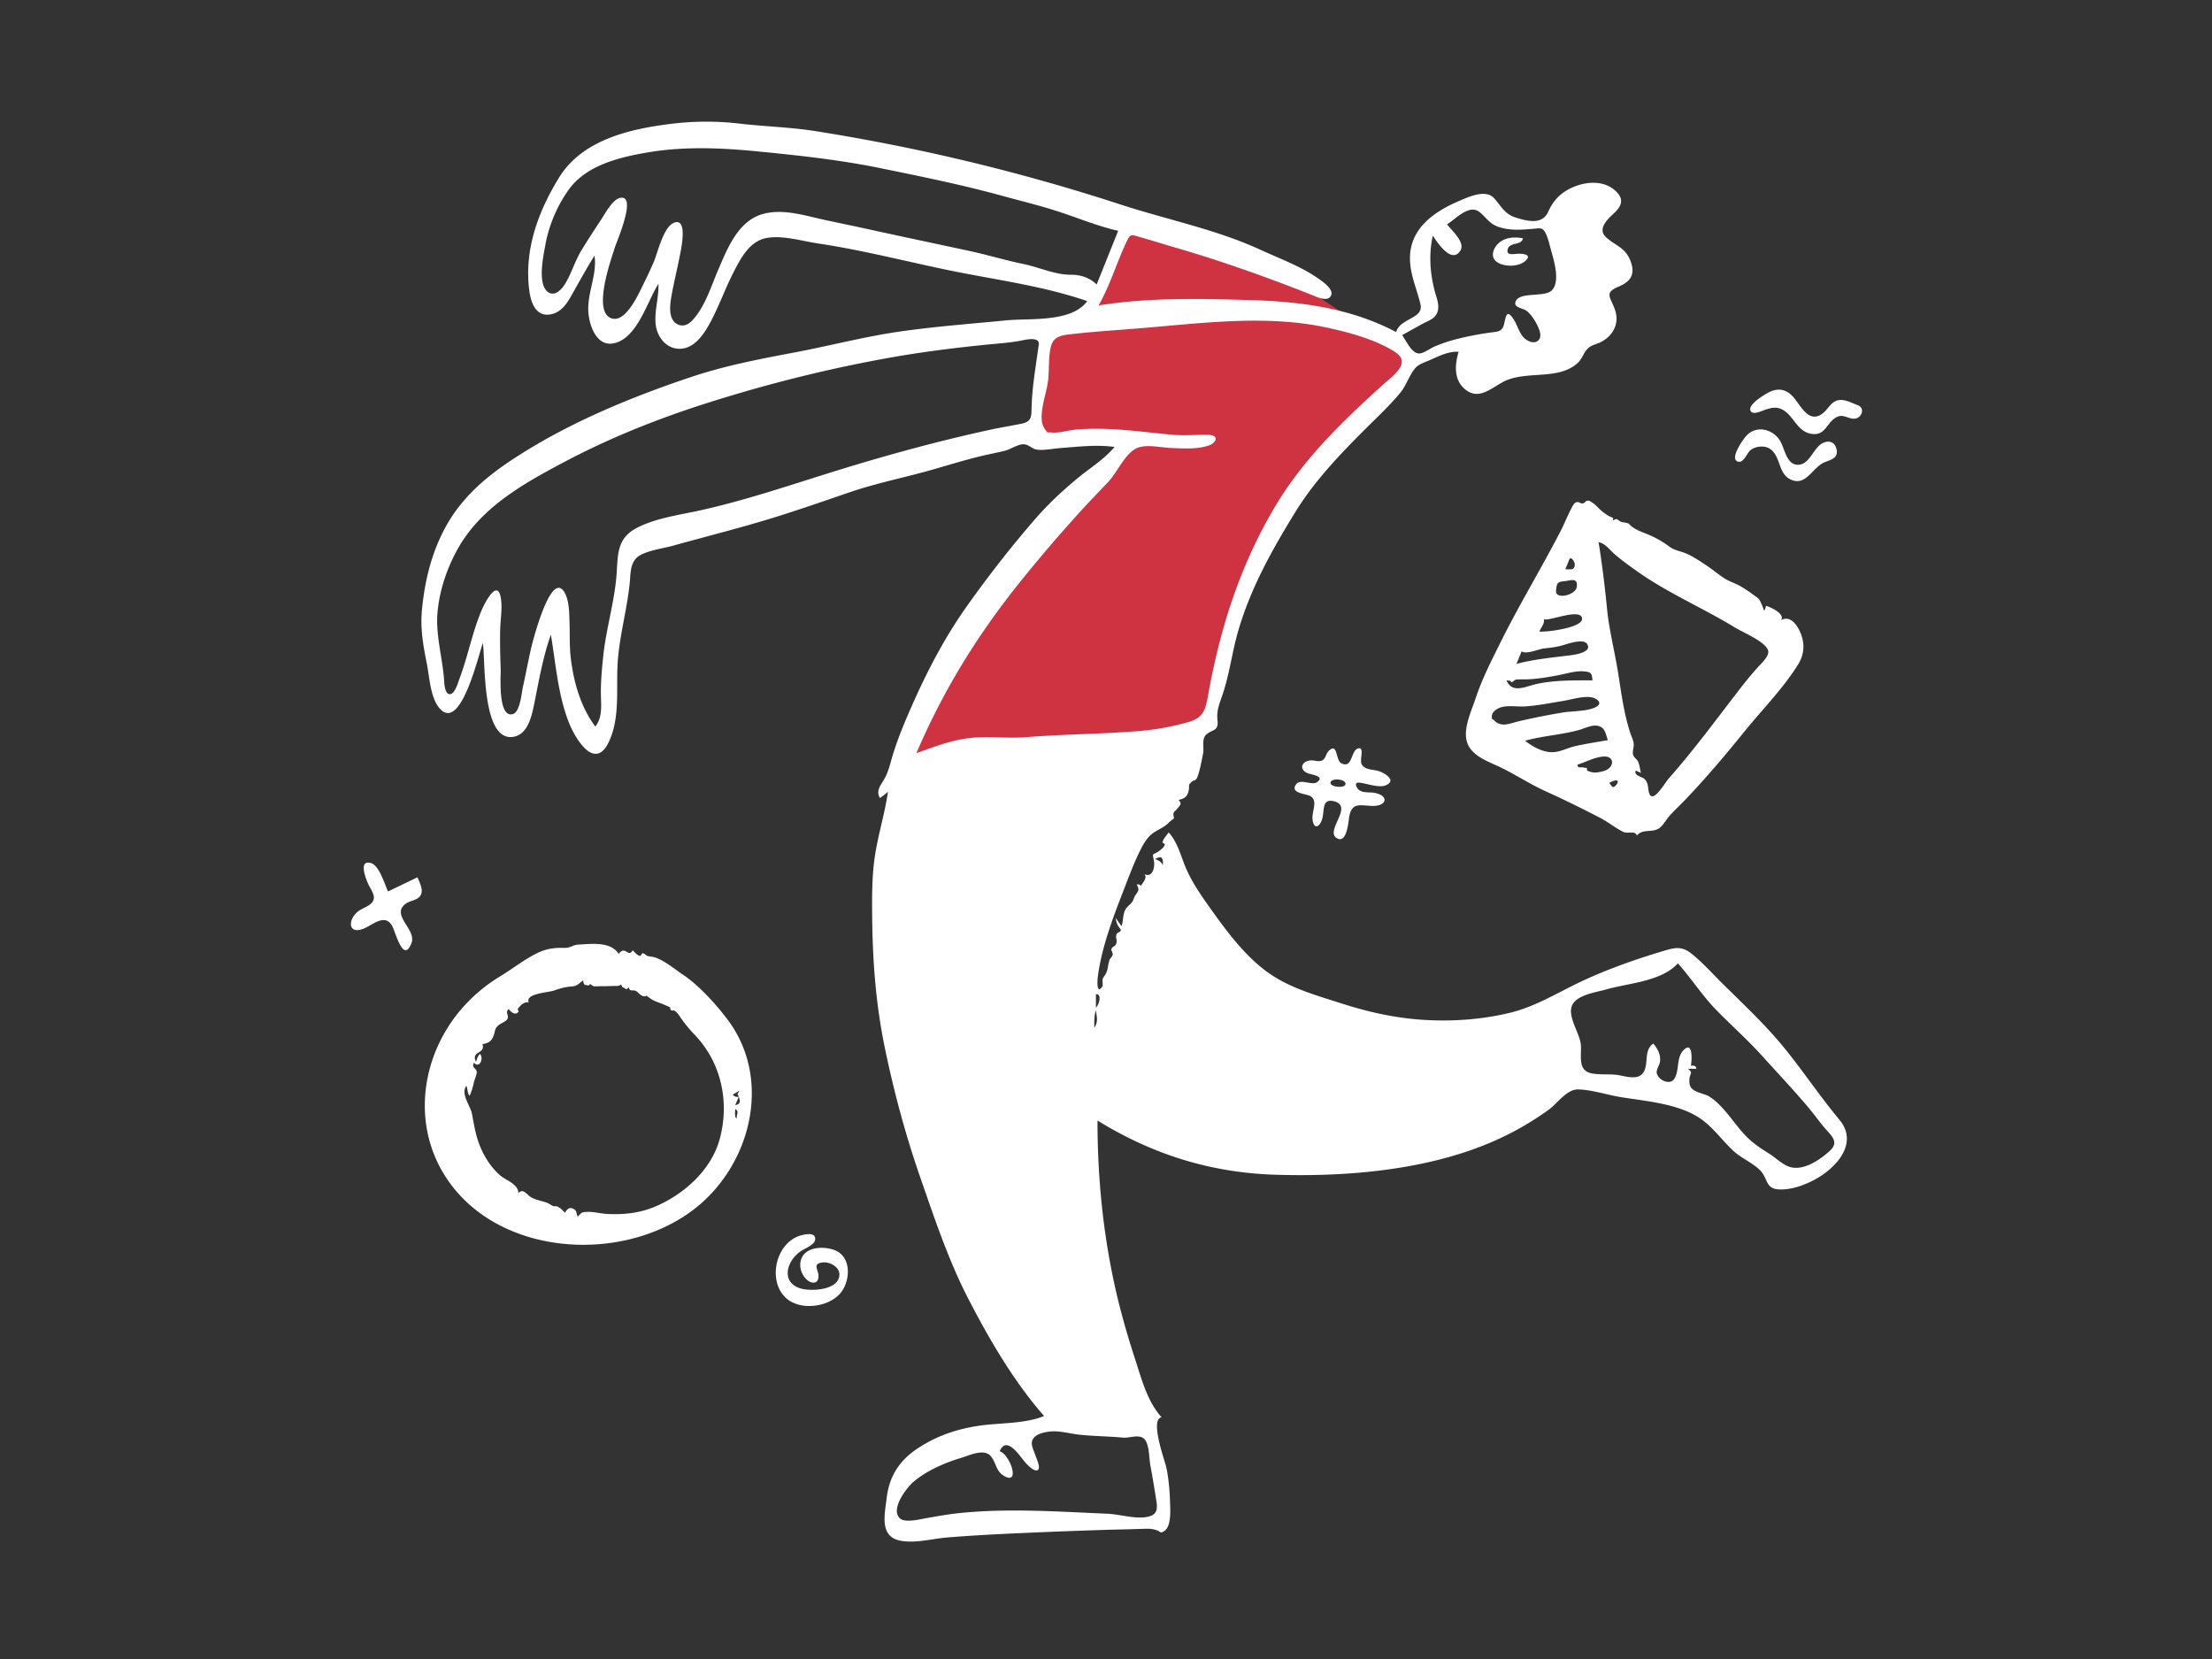 <svg xmlns="http://www.w3.org/2000/svg" width="340" height="255" fill="none"><rect width="100%" height="100%" fill="#333333" stroke="none"/><path fill="#CF3240" fill-rule="evenodd" d="m174.364 32.173-3.068 8.123-1.966 5.205c-.233.615-.362 1.246-.812 1.673-1.06 1.006-2.962 1.646-4.235 2.353l-2.56 1.422c-.44.245-1.416.552-1.724.958-.339.447-.179 1.268-.179 1.887v15.4c4.407-.55 8.815-1.1 13.222-1.652l-17.615 20.326c-1.447 1.67-3.204 3.276-4.282 5.22-2.295 4.134-4.538 8.299-6.806 12.449a42839.06 42839.06 0 0 0-6.335 11.588l18.996-.809c4.919-.209 9.971.106 14.71-1.288l11.719-3.447c.519-.153 2.138-.326 2.506-.744.345-.392.338-1.872.435-2.373 1.844-9.477 4.191-19.92 9.573-28.078 3.858-5.847 9.064-10.967 13.832-16.067 1.861-1.99 3.754-3.956 5.549-6.007.46-.525 1.124-1.121 1.428-1.76.196-.411.471-1.197.349-1.563-.053-.158-1.28-.728-1.456-.84-1.243-.8-2.475-1.616-3.71-2.427-3.47-2.282-6.937-4.569-10.427-6.82-2.721-1.755-5.434-3.616-8.304-5.124-2.974-1.564-6.25-2.664-9.369-3.9a1233.522 1233.522 0 0 0-9.471-3.705Z" clip-rule="evenodd"/><path fill="#fff" fill-rule="evenodd" d="M281.328 176.817c-1.513 1.426-4.269 3.34-6.447 2.469-1.094-.437-2.029-1.396-3.025-2.015-1.171-.727-2.272-1.455-3.264-2.424-1.981-1.934-3.48-4.76-5.819-6.274-.786-.509-2.321-.619-2.866-1.431-.244-.365-.267-.918-.222-1.339.098-.908.588-.855-.231-1.521h1.272c.025-.491-.466-.532-.832-.469.17-.779.344-3.827-1.076-2.446-1.231 1.198-.616 3.185-1.487 4.482-.668.993-2.439.189-2.678-.904-.107-.491.434-1.257.498-1.739.142-1.067-.335-1.99-1.027-2.798-1.519 1.012-.658 3.106-1.523 4.435-.784 1.203-2.528.642-3.72.43-1.429-.253-3.045.003-4.413-.334-2.065-.51-1.293-2.934-1.498-4.499-.219-1.676-1.913-4.003-1.404-5.694.547-1.815 3.743-2.208 5.271-2.648 3.491-1.008 8.472-1.201 11.068-4.021 2.064 2.303 3.725 4.939 5.89 7.156 2.339 2.394 4.838 4.604 7.083 7.095 2.337 2.592 4.749 5.135 7.001 7.802.983 1.163 1.846 2.417 2.862 3.553.904 1.009 1.857 1.938.587 3.134Zm-103.78-44.781c1.073-.57 1.209-.213 1.209.962-.309-.564-.615-.715-1.209-.962Zm-9.097 22.843v-2.071c1.034-.027.398 1.745 0 2.071Zm-.253 3.085c0-.917-.025-1.791.24-2.683.139.972.404 1.814-.24 2.683Zm4.447 63.01c.95.089 2.414-.565 3.213.18.821.766.755 2.995.95 4.03.321 1.71.605 3.425.876 5.143.178 1.127.397 2.271-.876 2.702-1.883.637-4.572-.272-6.534-.355-3.875-.163-7.749-.389-11.628-.468-3.759-.076-7.527-.016-11.269.375-1.69.177-3.344.489-5.017.771-.882.149-3.245.772-4.041.029-1.499-1.4.993-4.667 2.064-5.59 1.989-1.713 4.818-2.948 7.312-3.691 1.332-.398 3.554-1.514 4.604-.266.806.958.774 2.236 1.928 2.962 2.674 1.681 1.11-3.142-.562-3.735 1.123-2.627 3.262 1.082 4.149 1.972.315.317 1.342 1.363 1.788.837.334-.393-.333-1.803-.456-2.186-.188-.583-.663-1.469-.527-2.1.248-1.143 1.851-1.455 2.811-1.55 1.489-.147 2.95.325 4.422.482 2.258.242 4.533.246 6.793.458ZM157.694 113.31c-2.94.234-5.898-.215-8.831.153-2.774.348-5.389 1.367-8.004 2.302 3.888-9.12 8.919-17.422 15.051-25.2 3.054-3.873 6.338-7.72 9.638-11.386 1.535-1.706 3.123-3.355 4.708-5.013 1.414-1.479 2.428-3.99 4.125-5.095 1.448-.942 3.979-.27 5.585-.212 1.814.067 4.022.231 5.792-.372 1.282-.438 1.634-1.606.029-1.645-1.893-.046-3.755.152-5.673-.026-4.969-.459-9.759-1.214-14.768-.785-1.148.097-2.659.586-3.785.44-.81-.107-.277.3-.84-.35-.216-.248-.475-.832-.539-1.162-.359-1.855.66-4.506.903-6.373.226-1.728.026-3.627.448-5.31.384-1.532 1.555-1.736 2.997-1.9 3.944-.447 7.969-.686 11.932-1.023 9.042-.77 18.372-1.932 27.353-.029 3.243.687 7.198 1.75 10.095 3.452.906.531 1.82 1.158 1.49 2.26-.342 1.144-2.018 2.352-2.848 3.106-6.134 5.57-12.059 11.25-16.369 18.396-5.496 9.112-8.649 18.953-10.5 29.395-.398 2.247-.767 3.422-3.079 4.069-2.481.694-4.876 1.146-7.448 1.357-5.816.477-11.649.487-17.462.951Zm1.97-60.345c-.446 3.317-1.049 6.627-1.109 9.97-.022 1.263-.142 1.895-1.485 2.177-1.583.332-3.192.579-4.782.924-7.675 1.663-15.205 3.706-22.714 6.005-7.298 2.235-14.475 4.75-21.937 6.405-3.209.713-6.965 1.193-9.889 2.77-3.144 1.697-2.73 4.479-3.013 7.535-.377 4.083-1.588 8.036-2.014 12.118-.203 1.95-.389 3.912-.358 5.874.026 1.673.266 3.523-.859 4.931-2.256-3.016-3.325-6.81-3.77-10.506-.216-1.797-.13-3.609-.192-5.414-.05-1.453-.017-3.765-.964-4.979-2.058-2.638-4.735 7.933-4.99 9.062-.427 1.9-.78 3.816-1.207 5.716-.189.843-.431 3.905-1.56 4.21-2.339.632-1.825-5.939-1.862-6.94-.074-2.02-.124-4.041-.077-6.063.034-1.459.316-3.042.149-4.502-.412-3.584-2.427.192-2.994 1.526-1.431 3.368-2.079 6.973-3.363 10.395-.213.569-.715 2.485-1.51 2.521-.885.039-.878-1.94-.928-2.518-.294-3.351-1.285-6.68-.986-10.065.302-3.42 1.5-6.935 3.197-9.909 3.586-6.287 10.061-9.897 16.264-13.186 7.098-3.763 14.592-6.736 22.246-9.158 9.205-2.913 18.657-5.27 28.165-6.947 4.838-.853 9.75-1.463 14.637-1.953 1.718-.171 3.436-.272 5.132-.599.639-.123 2.948-.71 2.773.6Zm4.944-10.735c-2.425.02-4.902-1.156-7.265-1.642-2.813-.58-5.56-1.417-8.368-2.022-5.499-1.184-11.001-2.338-16.495-3.548-2.385-.525-4.781-.982-7.157-1.546-2.541-.604-5.287-1.277-7.889-.627-3.943.986-5.608 5.3-7.056 8.667-1.023 2.378-1.824 5.028-3.419 7.097-.568.738-1.375 1.618-2.405 1.38-1.913-.444-1.609-2.976-1.365-4.375.353-2.03.853-4.037 1.253-6.059.161-.815 1.412-6.155-.82-5.328-1.656.613-2.532 4.652-3.159 6.094a65.311 65.311 0 0 1-1.482 3.183c-.697 1.394-2.687 6.054-4.89 5.453-3.153-.86-.129-9.148.408-10.895.295-.96 3.5-8.232.795-7.637-1.152.253-2.274 2.393-2.861 3.28-1.042 1.573-2.08 3.157-3.06 4.769-1.01 1.658-1.524 3.544-2.525 5.178-.526.86-1.6 2.005-2.648 1.21-1.635-1.24-.666-5.554-.38-7.184.533-3.033 1.856-6.141 3.67-8.62 2.728-3.725 7.875-4.928 12.202-5.652 5.586-.934 11.25-.678 16.859-.126 6.309.622 12.521 1.288 18.739 2.56 6.267 1.28 12.538 2.551 18.708 4.246 2.907.798 5.855 1.506 8.721 2.443 3.046.996 6.019 2.235 9.15 2.953l-3.304 8.246c-1.054-1.043-2.493-1.51-3.957-1.498Zm53.987 7.574c.966-.528 2.033-.777 2.385-1.945.312-1.032-.221-2.2-.475-3.19-.712-2.773-.9-5.645-.27-8.45.603.918 2.857 4.454 4.228 2.314.827-1.291-1.389-3.149-2.036-4.056 1.42-.877 3.447-3.227 5.082-1.81 1.058.917 1.505 1.8 2.929 2.245 1.73.541 3.357.417 5.123.268 1.237-.105 1.534-.27 2.017.682.379.749.575 1.675.797 2.479.436 1.584 1.447 4.706.25 6.19-1.048 1.3-5.116.185-5.681 1.864-.308.915 1.163.947 1.724 1.4.696.561 1.272 1.453 1.65 2.25.28.59.706 1.563.229 2.166-.658.834-1.879.201-2.41-.405-.704-.805-.933-1.905-1.521-2.782-1.079-1.608-1.144-.329-1.438.826-.305 1.2-1.027 1.118-2.133 1.272-1.94.27-3.9.652-5.788 1.172a21.79 21.79 0 0 0-2.828 1.003c-.594.255-1.624 1.028-2.269 1.035-1.194.014-2.022-1.984-2.638-2.817 1.023-.572 2.044-1.148 3.073-1.71Zm64.136 122.311c-2.983-3.58-5.566-7.47-8.509-11.082-2.902-3.562-6.26-6.677-9.518-9.904-1.537-1.522-3.01-3.193-4.707-4.542-1.266-1.007-2.241-1.023-3.763-.577-4.327 1.268-8.733 2.793-12.828 4.684-3.813 1.761-7.286 4.023-11.421 5.005-4.221 1.002-8.61 1.324-12.936 1.076-4.437-.255-8.622-1.178-12.842-2.535-3.996-1.286-8.163-2.408-11.581-4.955-3.583-2.67-6.352-6.511-8.917-10.123-1.298-1.829-2.588-3.749-3.463-5.822-.759-1.798-1.255-3.921-2.618-5.387-.334.474-.75.88-.919 1.436-.078.253.378.245.331.446-.088.379-.592.765-.885.971-1.052.74-1.058.151-.782 1.535.16.807-.144 2.628-1.46 2.034.485.58-.285 1.312-.537 1.79a.613.613 0 0 0-.645-.208c.481.958.197.984-.269 1.745-.086.139-.387.868-.344.806-.477.679-1.027.85-1.305 1.695-.229.695-.17 1.458-.425 2.152l-.923-1.276c.063.335.188.83.334 1.133.092.19.486.633.481.736-.021.387-.504.294-.642.628-.258.625.115.718-.025 1.328-.162.701-.595.421-.801 1.018-.039.113.265.56.217.804-.068.346-.381.539-.492.847-.281.782-.179 1.354-.57 2.104-.151.291-.372.485-.478.815-.094.291.107.91-.073 1.171-.872 1.256-.75-.907-.683-1.444.555-4.504 2.335-9.153 3.965-13.363.81-2.092 1.598-4.249 2.613-6.253.409-.807.88-1.639 1.556-2.256.854-.781 2.066-1.094 2.839-1.966-.122.138.839-.771.685-.472.138-.267-.102-.629-.017-.887.106-.321.307-.389.53-.67.402-.504.879-.755.248-1.398.936-.207 1.384-.511 1.571-1.513.136-.734-.139-.686.342-1.175.483-.491.727-.107 1.032-.958.364-1.018.605-2.402.824-3.467.19-.93-.272-2.297.512-2.954.992-.831 1.88-.479 1.703-2.151-.174-1.63.332-2.617.842-4.159 1.015-3.08 1.408-6.331 2.299-9.446 1.901-6.65 5.259-12.645 8.87-18.498 3.336-5.408 8.001-10.016 12.505-14.454 1.234-1.215 2.453-2.448 3.561-3.78.954-1.148 1.389-2.71 2.306-3.8.557-.66 1.594-.944 2.372-1.294 1.297-.586 2.843-1.349 4.307-1.23-.582 1.96-.772 4.252.945 5.723 2.083 1.784 3.971-.07 5.88-1.087 3.48-1.854 8.457-.152 11.491-2.93.723-.662.925-1.72 1.676-2.338.551-.453 1.336-.568 1.957-.906 1.885-1.026 2.801-2.905 2.066-4.98-.671-1.898-1.713-2.556.608-3.518 1.884-.78 2.6-1.955 1.747-4.048-.813-1.995-2.302-2.225-3.712-3.53-1.365-1.265.203-2.737 1.226-3.686 1.319-1.225 1.571-2.329.042-3.603-1.601-1.333-3.887-1.286-5.754-.627-2.111.745-3.501 1.985-4.394 3.993-.91 2.044-3.165 1.474-4.991.904-1.746-.545-2.2-1.72-3.347-2.986-1.275-1.408-3.875-.204-5.379.44-3.704 1.583-7.386 4.082-7.533 8.508-.088 2.64 1.029 4.883 1.609 7.36.531 2.266-3.109 2.087-3.739 4.279-6.724-3.56-14.212-4.648-21.728-4.89-7.988-.259-16.092-.465-24.012.795 1.838-3.203 2.809-6.716 4.409-10.006.46-.948.659-.867 1.675-.58 1.952.55 3.889 1.164 5.837 1.73 7.116 2.07 14.092 4.562 20.973 7.291.669.266 2.162 1.002 2.748.201.676-.924-.888-2.063-1.522-2.527-2.77-2.033-6.204-3.267-9.307-4.693-6.784-3.116-14.296-4.596-21.374-6.91a304.136 304.136 0 0 0-46.97-11.302c-3.876-.612-7.792-.702-11.685-1.156a43.808 43.808 0 0 0-10.349.023c-6.367.768-13.748 2.424-17.344 8.252-3.247 5.263-5.414 11.18-4.585 17.422.249 1.874 1.043 4.095 3.356 3.611 1.605-.335 2.457-1.698 3.202-3.03 1.126-2.01 2.238-4.02 3.458-5.977.453 2.934-1.192 5.819-.933 8.807.175 2.028 1.296 5.232 3.929 4.658 3.608-.787 5.094-6.424 6.829-9.129.088 2.084-.643 4.137-.419 6.224.22 2.063 1.832 4.01 4.095 3.727 2.135-.267 3.522-2.554 4.429-4.275 1.261-2.397 2.168-4.966 3.4-7.378 1.155-2.26 2.523-4.952 5.281-5.377 2.461-.38 5.281.499 7.712.861 6.743 1.005 13.35 2.716 20.019 4.098 7.151 1.482 14.47 2.382 21.401 4.773-2.437 3.317-8.814 2.6-12.444 2.956-5.486.539-11.042.944-16.497 1.738-5.387.784-10.662 2.176-16.007 3.186-5.317 1.005-10.625 2.012-15.77 3.726-9.553 3.183-19.265 7.211-27.681 12.765-3.916 2.584-7.395 5.538-9.814 9.617-2.435 4.104-3.605 8.745-4.05 13.467-.278 2.94.193 5.484.763 8.345.412 2.072.546 5.54 2.207 7.057 3.17 2.895 5.802-8.849 6.388-10.267.421 2.324-.268 15.42 4.819 14.355 2.27-.475 2.785-3.592 3.162-5.468.687-3.422 1.302-6.912 2.477-10.208.753 4.44 1.068 9.066 2.692 13.307 1.08 2.816 4.157 7.813 6.304 2.992 1.61-3.616 1.057-7.766 1.25-11.605.214-4.254 1.436-8.358 1.868-12.57.167-1.632.016-3.471 1.656-4.362 1.407-.764 3.466-1.013 5.003-1.44 4.553-1.264 9.135-2.426 13.666-3.767 4.534-1.342 9.004-2.91 13.477-4.44 4.277-1.463 8.645-2.295 12.974-3.548 2.462-.713 4.894-1.458 7.39-2.053 1.161-.277 2.337-.492 3.496-.779.859-.212 1.991-1.013 2.874-.999.909.015 1.251.785 2.293.845 1.122.065 2.264-.183 3.379-.268 2.719-.209 5.609-.546 8.322-.17-1.63 1.934-3.832 3.271-5.762 4.873-2.226 1.847-4.38 3.842-6.281 6.024-3.825 4.39-7.44 9.03-10.799 13.785-3.313 4.692-5.98 9.826-8.299 15.071-1.156 2.613-2.278 5.284-3.076 8.031-.328 1.129-.596 2.262-1.188 3.288-.543.942-1.308 1.753-.666 2.89.442-.277.839-.621 1.238-.953-.461 3.253-1.458 6.4-1.97 9.643-.506 3.195-.485 6.481-.452 9.708.068 6.758.571 13.362 1.942 19.991 1.386 6.703 3.167 13.354 5.413 19.82 2.162 6.226 4.331 12.754 7.349 18.622 3.222 6.267 7.057 12.856 11.722 18.161-3.048 1.249-6.926 1.015-10.153 1.518-3.373.526-6.29 1.518-9.165 3.384-2.908 1.889-4.487 4.32-4.889 7.764-.285 2.451-1.134 5.844 2.082 6.488 2.313.463 4.898-.297 7.216-.485 4.054-.329 8.113-.534 12.176-.711 4.052-.177 8.106-.333 12.159-.459 1.907-.059 3.814-.088 5.72-.157.855-.03 1.373-.043 2.138.203.606.196.562.601 1.236.1 1.088-.809.864-3.359.833-4.48-.046-1.731-.21-3.481-.547-5.179-.201-1.009-2.632-7.512-.741-7.785-2.197-2.414-3.074-5.861-4.061-8.886-1.236-3.79-2.321-7.569-3.173-11.468-1.82-8.326-2.624-16.744-2.624-25.264 8.435 5.199 17.359 8.015 27.294 8.329 9.878.313 20.73-.498 30.109-3.784 4.343-1.522 8.234-3.521 11.958-6.213 1.335-.965 2.765-3.151 4.517-3.113 2.09.045 4.432.836 6.508 1.174 3.97.648 9.153 1.013 12.514 3.469 1.826 1.334 3.135 3.201 4.765 4.738 1.239 1.17 2.878 1.805 4.109 2.974 1.327 1.262.8 2.911 3.001 3.013 1.882.087 3.945-.67 5.567-1.559 3.238-1.773 6.685-5.556 3.693-9.148Z" clip-rule="evenodd"/><path fill="#fff" fill-rule="evenodd" d="M251.614 87.796c4.738 3.365 10.172 5.664 15.123 8.695 1.239.759 5.1 2.334 5.063 3.741-.022.823-1.183 1.854-1.691 2.425a57.173 57.173 0 0 0-2.492 2.997c-3.676 4.731-7.139 9.508-11.123 14.002-.6.676-2.407 3.904-2.99 2.301-.265-.727-.047-1.544-.736-2.222-.355-.349-1.726-.541-1.326-1.29l.799.359c-.207-.598-.192-1.254-.502-1.819-.193-.351-.569-.518-.7-.913-.181-.547.126-1.182.074-1.746-.05-.562-.341-1.093-.515-1.623-1.031-3.143-1.401-6.312-1.929-9.554-.522-3.209-1.336-6.317-1.655-9.561-.338-3.427-.751-6.847-1.303-10.246.985.138 1.742 1.208 2.438 1.813 1.095.95 2.284 1.802 3.465 2.641Zm-3.714 33.176a1.875 1.875 0 0 1-.531-.654c2.322-1.15.921.812.531.654Zm-1.412-2.453c-1.013.279-1.74.336-2.52-.081-.074-.039.011-.344-.122-.406-.117-.054-.295.013-.395-.038-.34-.173-.935.206-.993-.456 1.292-.395 2.562-1.125 3.926-1.248 1.896-.17 1.808 1.759.104 2.229Zm-4.435-3.815c-1.381.323-2.519 1.078-3.986.881-1.378-.185-2.575-.899-3.661-1.722 2.718-.77 5.568-.908 8.284-1.653.884-.242 2.046-.881 2.999-.624 1.059.287 1.126 1.278 1.443 2.181-1.694.304-3.402.545-5.079.937Zm-8.638-3.829c-1.327.317-2.683 1.011-3.792-.186-.179-.193-.336 0-.315-.595.022-.627.592-1.031 1.081-1.252 1.151-.519 2.765-.183 3.987-.259 1.95-.122 3.934-.527 5.863-.839 1.336-.216 2.715-.695 4.08-.601 1.054.073 2.325.972.789 1.627-1.398.597-3.495.505-5.011.764-2.239.382-4.471.813-6.682 1.341Zm-1.296-6.242.258.263c-.014-.003.509-.427.647-.439.673-.058 1.35-.012 2.023-.05 1.552-.088 3.117-.358 4.642-.656 1.241-.243 2.506-.661 3.785-.556 1.106.091 1.223.317 1.295 1.385-2.825 0-5.735-.059-8.511.539-1.807.389-3.799 1.548-4.705-.541l.566.055Zm1.766-4.521c.701.533 2.61-.354 3.45-.443.912-.096 1.769-.196 2.653-.423.783-.202 3.375-1.209 3.976-.246.921 1.475-2.809 1.746-3.4 1.819-2.48.306-5.054.578-7.467 1.229l.788-1.936Zm3.402-5.011c.182.682 5.79-1.831 5.892-.005.079 1.401-5.549 2.1-6.561 1.977.237-.646.868-1.223.669-1.972Zm1.884-4.286c.119-1.376.303-1.368 1.406-1.498.842-.098 1.998-.591 1.779.908-.187 1.284-3.305 1.978-3.185.59Zm2.004-4.733c.266-.738.863.256.876.631.033 1-.725.783-1.454.783.203-.467.396-.939.578-1.414Zm9.232-5.543c-.149-.18-.984-.248-1.222-.335-.584-.214-.501-.67-1.249-.22-.037-.038.034-.376-.007-.392-.02-.008-.544-.205-.715-.314a9.354 9.354 0 0 1-1.158-.851c-.401-.35-.803-.86-1.262-1.14-.193-.117-.351-.284-.584-.32-.605-.093-.432.328-.96.412-.326.051-.563-.329-.988-.165-.368.142-.582.657-.746.965-.596 1.117-1.056 2.32-1.639 3.45-2.984 5.775-6.375 11.332-9.265 17.161-1.392 2.809-2.844 5.637-3.824 8.621-.706 2.153-2.302 5.297-.929 7.448.998 1.564 2.996 2.239 4.59 2.995 2.399 1.137 4.61 2.623 7.036 3.726 2.892 1.314 5.7 2.689 8.519 4.157 1.202.626 2.287 1.528 3.485 2.121.733.363 1.865-.256 2.104.575.918-1.112 2.405-.371 3.468-1.154.625-.461 1.082-1.369 1.603-1.936.782-.851 1.631-1.64 2.429-2.476 3.167-3.321 6.091-6.779 8.973-10.345 2.752-3.406 5.967-6.623 8.292-10.351.923-1.48 1.09-3.032.481-4.667-.445-1.193-1.516-2.994-3.047-2.204.58-.964-1.659-1.993-2.338-2.181-.01-.003-.144.737-.334.719.068.006-.569-1.64-.849-1.852-.83-.628-1.84-1.362-2.746-1.879-.831-.474-1.708-.71-2.513-1.24-.976-.643-1.872-1.406-2.851-2.045-.946-.617-2-1.346-3.045-1.77-.906-.368-1.72-.44-2.536-1.043a14.937 14.937 0 0 0-3.052-1.766c-1.007-.445-2.401-.833-3.121-1.704Zm-137.396 89.329.555-1.304c.228.758.292 1.135-.555 1.304Zm.246 2.008c-.401.071-.243-1.186-.243-1.406.693.393.119.863.243 1.406Zm-.625-3.629 1.025-.605c-.476.882-.289.331-.092.92a.845.845 0 0 1-.933-.315Zm-2.026 6.893c-1.281 4.648-5.35 8.315-9.648 10.214-2.47 1.09-4.898 1.363-7.566 1.242-1.028-.047-2.239-.381-3.229-.319-.762.048-.728.081-1.359.726-.28-.514-.077-.875-.637-1.175-.7-.373-.99.062-1.336.579-.454-.47-.64-.716-1.228-.995.018.009-.563-.014-.54-.006-.104-.033-.737-.439-.935-.513-.812-.305-1.752-.43-2.501-.868-.656-.381-1.196-1.453-1.947-.63 0-1.376-1.854-1.947-2.723-2.668-1.358-1.126-2.438-2.794-3.115-4.408-.722-1.72-.963-3.37-1.3-5.143-.237-1.239-1.782-3.03-.854-4.28.221.524.117 1.061.485 1.537.33-.637.512-1.35.661-2.047.074-.342.499-1.344.45-1.641-.098-.609-.851-.642-.433-1.389.866.943 1.566-.713.91-1.373-.322.365-.441.779-.59 1.231-.852-1.721 1.506-1.167.99-2.72.861-.165 1.356-.382 1.683-1.233.364-.946.096-1.152.923-1.778.284-.214 1.088-.523 1.235-.877.285-.683-.44-.886.195-1.526.214.376 1.049 1.12 1.506.412.091-.142-.293-.242-.013-.567.414-.481.877-.953 1.578-.852-.555-1.387 2.99-1.497 3.897-1.824.91-.327 1.681-.543 2.646-.619.964-.076 1.011-.358 1.827-.938.07.83.269.648.86.794.14-.243.286-.271.435-.082.148.141.33.207.543.199.324.017.691-.025 1.03-.019.798.016 1.62-.05 2.402-.034a1.57 1.57 0 0 0 .566-.21l.221.417c.415.052.447.571.956.003.15.722.584.346 1.041.542.417.179.484.465.869.664.253.205.524.232.815.082.276.204.556.403.84.596.524.296 1.142.477 1.694.71.367.152.732.31 1.094.473.011.437.207.591.587.463.345.288.441.276.775.766.757 1.111 1.428 1.975 2.383 2.967 4.152 4.317 5.428 10.421 3.857 16.117Zm1.275-18.357c-1.875-2.51-4.528-5.385-6.912-6.97-1.209-.804-2.905-2.247-4.383-2.672-.351-.101-.713-.107-1.058-.213-.266-.082-.41-.355-.714-.404-.212-.034-.236.441-.461.397-.471-.092-.77-.56-1.103-.852-.715 1.232-1.103-.84-2.153.553-1.25-1.959-4.185-1.531-6.18-1.432-.592.029-.87.24-1.394.396-.489.145-.537.107-1.07.103-1.328-.01-2.507.157-3.734.74-2.062.98-3.954 2.506-5.913 3.686a24.527 24.527 0 0 0-5.837 4.928c-6.053 6.977-7.672 17.16-2.845 25.248 7.667 12.845 27.444 14.218 38.651 5.502 8.658-6.734 11.953-19.842 5.106-29.01Zm94.898-36.148c-.215.513-2.225.34-2.269-.265-.065-.904 2.643-.627 2.269.265Zm2.134-.336c1.139.093 3.01.866 4.107.399 1.675-.714-.084-1.808-.982-2.136-.914-.332-2.276-.156-2.746-1.112-.354-.718.52-2.726-.564-2.403-1.138.339-.807 3.214-2.592 2.244-.852-.462-.504-3.279-1.931-1.84-.39.394-.424 1.117-.941 1.41-.528.3-1.19-.012-1.747.014-1.474.069-1.944 1.448-.45 1.995.553.203 2.638.45 1.375 1.354-.796.569-2.563-.625-3.246.366-.939 1.361 1.576 1.392 2.252 1.799 1.145.689.199 2.3.29 3.447.14 1.753 1.158 1.387 1.528-.097.314-1.258-.075-3.069 1.822-2.569 3.089.814-1.718 4.736.545 5.74 1.443.64 1.647-2.82 1.759-3.415.415-2.199 1.65-1.686 3.521-1.618 2.186.078 2.713-1.538.399-2.001-.739-.148-1.755.039-2.396-.432-.379-.278-.901-1.218-.003-1.145Zm-80.696 71.827c-1.769-.633-4.728-.497-5.166 1.788-.183.956.174 1.968.834 2.662.766.806 1.986.881 1.921-.522-.046-.971-.97-1.814.655-2.01 1.011-.122 2.506.634 2.556 1.751.114 2.517-4.243 2.714-5.849 2.279-3.186-.864-2.32-4.201-.132-5.724.565-.394 2.187-1 2.261-1.818.099-1.084-1.242-.862-1.899-.72-4.83 1.052-5.883 9.144-.836 10.669 2.292.693 5.52-.022 6.901-2.098 1.295-1.946 1.313-5.341-1.246-6.257Zm-64.046-57.283-4.53 2.18c-.498-1.068-1.341-3.985-2.608-4.358-2.049-.603-.744 2.577-.39 3.305.29.597.964 1.522.8 2.234-.219.96-1.572 1.3-2.28 1.794-1.753 1.225-1.74 3.798.8 2.708 1.436-.617 3.214-2.328 4.316-.385.508.896 1.712 5.904 2.97 2.629.779-2.028-2.968-4.135-1.12-5.85.594-.552 1.29-.599 1.884-.916 1.435-.767.626-2.183.158-3.341Zm221.366-72.569c-.9-.33-2.014-.972-3.015-.753-1.063.233-1.491 1.298-2.264 1.938-2.102 1.74-3.326-.854-4.481-2.276-1.091-1.343-2.422-1.669-3.961-.843-.613.328-3.197 1.835-2.746 2.8.324.696 1.6.072 2.036-.08.945-.329 1.822-.617 2.789-.137 1.813.9 2.283 3.365 4.477 3.75 2.268.397 2.342-1.762 3.961-2.574 1.085-.545 1.841.42 2.888.227.998-.182 1.459-1.634.316-2.052Zm-18.313 8.699c.802.174 1.326-1.382 1.828-1.776.833-.655 2.277-.787 3.125-.128 1.657 1.285 1.086 4.06 3.444 4.783 2.108.647 3.101-2.13 4.876-2.821 1.031-.402 2.164-.665 1.761-2.107-.278-.998-1.097-1.254-1.987-.87-1.531.657-2.05 3.337-3.865 3.385-1.877.05-2.081-2.657-2.887-3.835-1.228-1.797-3.754-2.231-5.189-.513-.434.518-2.634 3.551-1.106 3.882Zm-37.106-30.679c1.116.764 3.339.738 4.367-.21 1.047-.963-.35-1.111-1.202-1.082-.656.023-1.883.348-1.509-.784.332-1.005 2.154-.493 2.306-1.596-1.372-.246-2.882-.157-3.897.92-.733.78-1.11 2.037-.065 2.752Z" clip-rule="evenodd"/></svg>